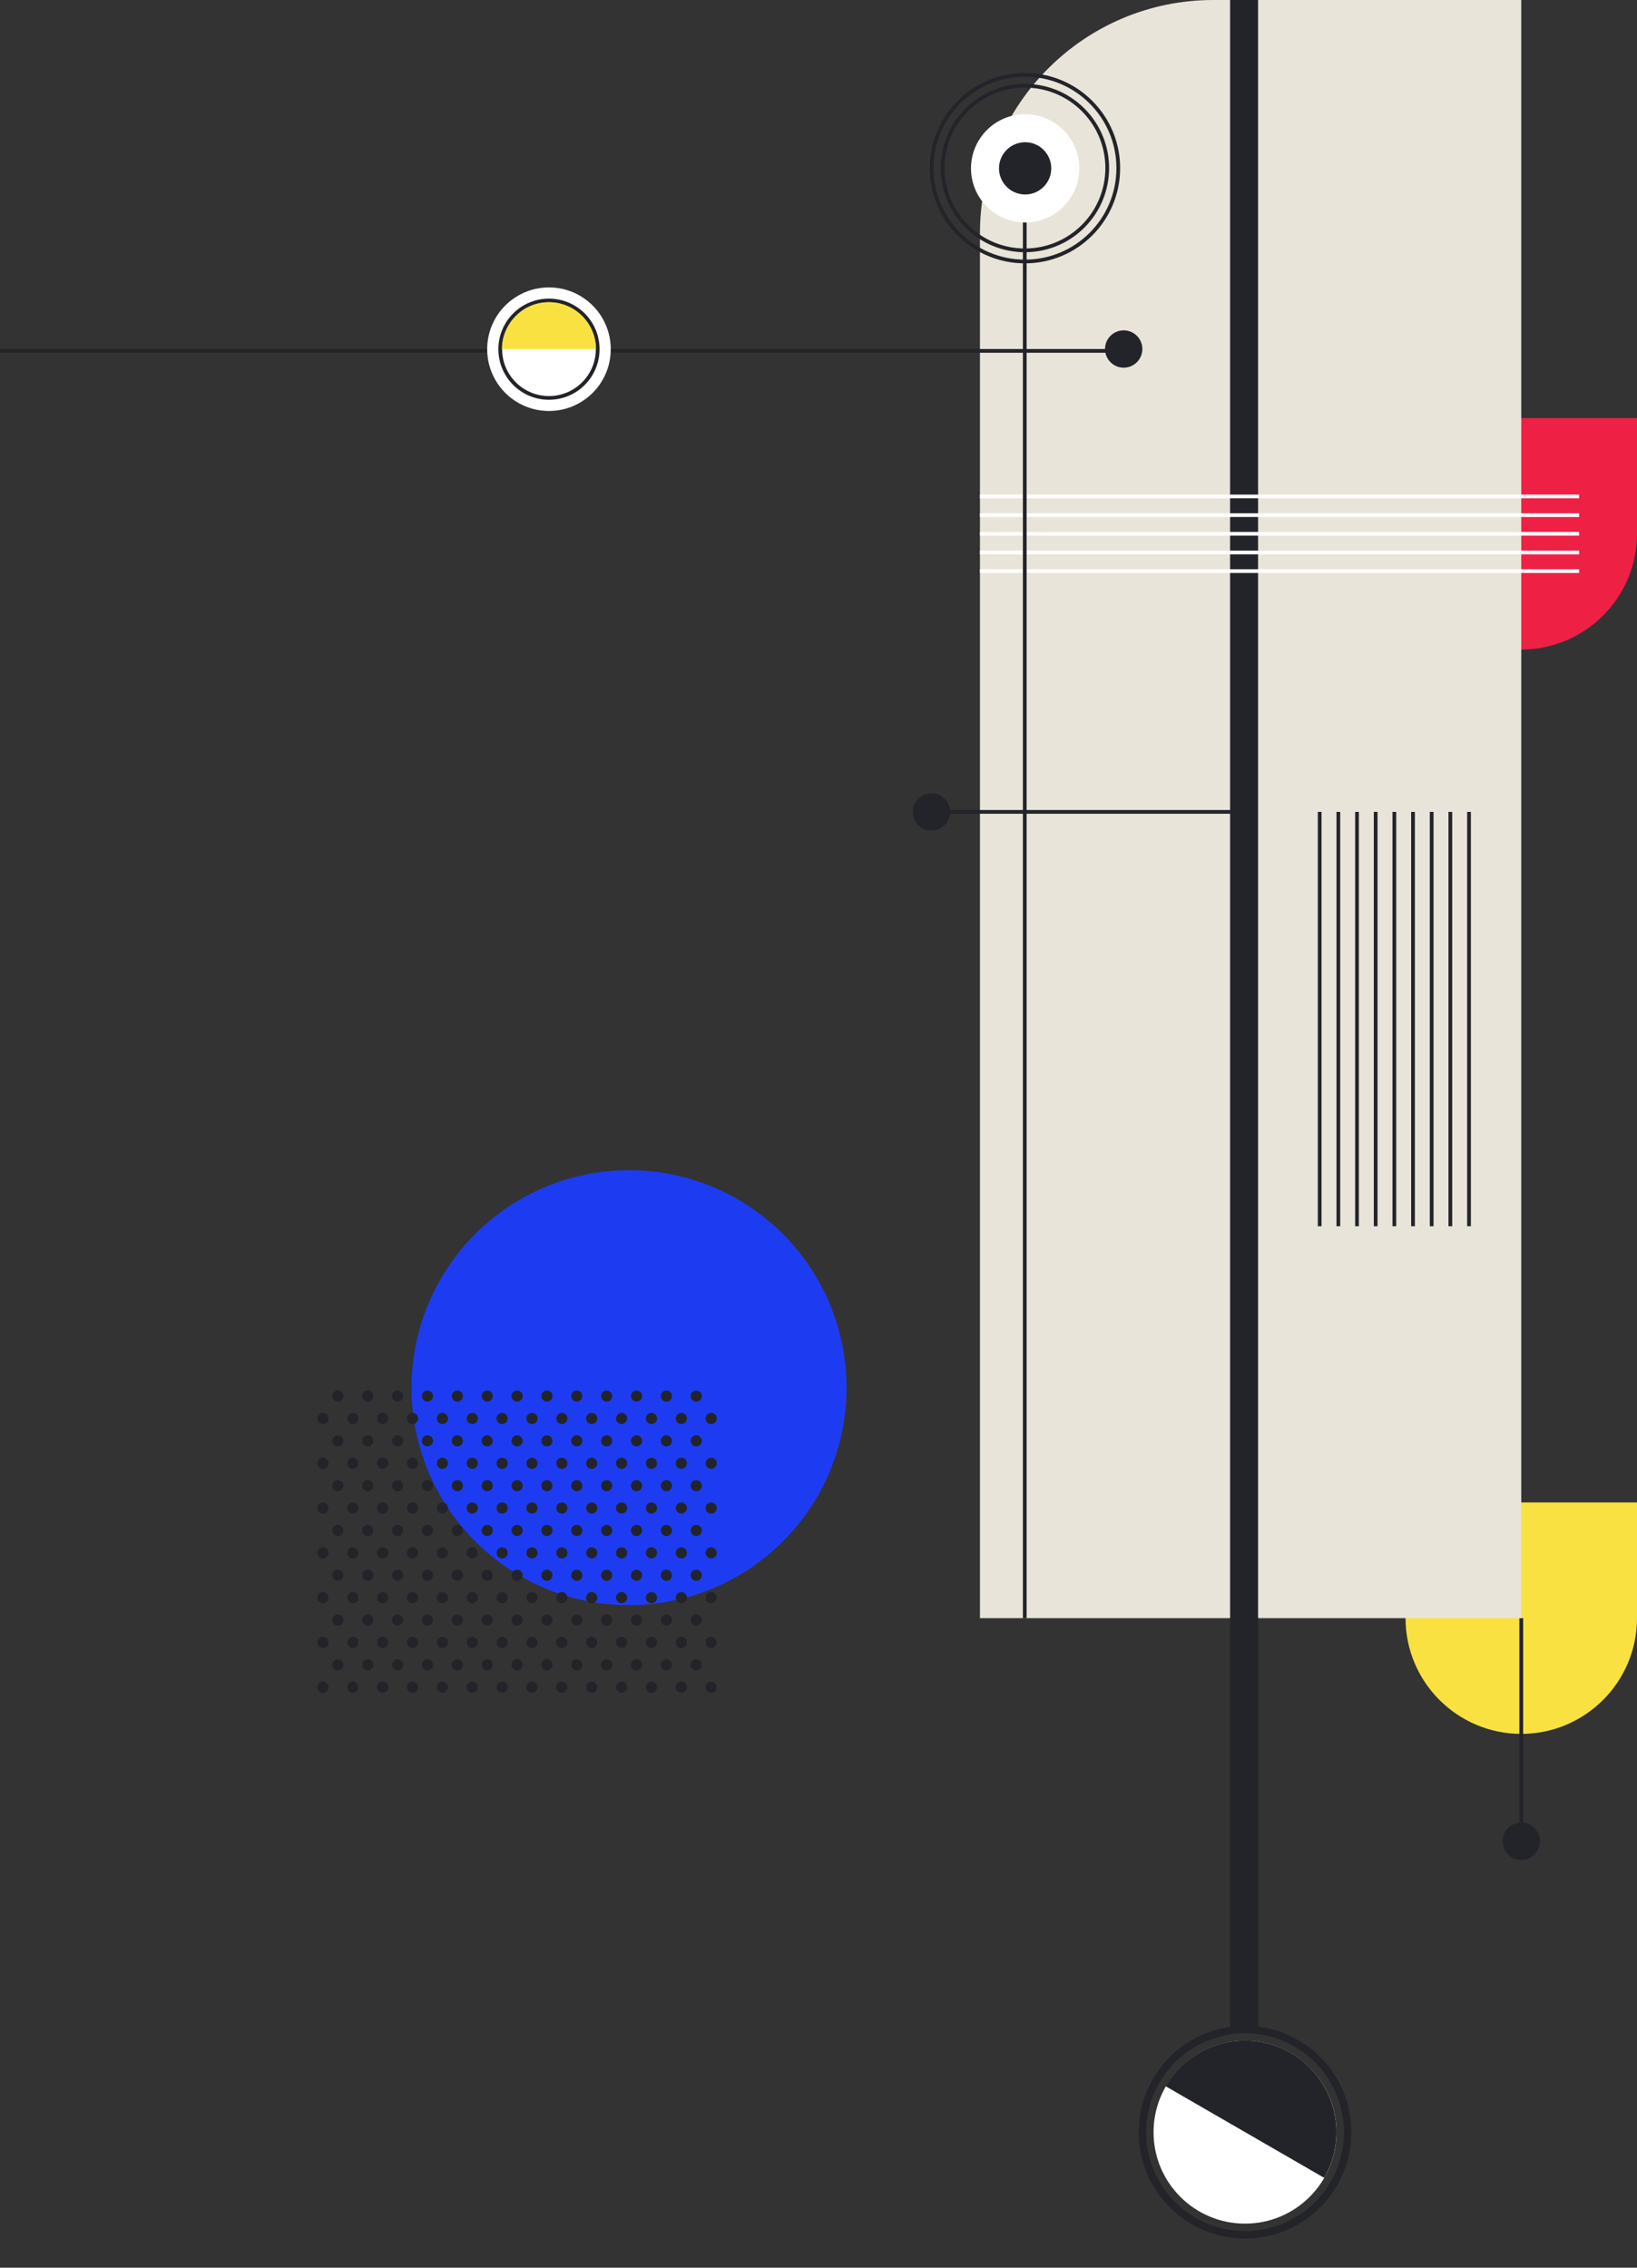 <?xml version="1.0" encoding="UTF-8"?>
<svg xmlns="http://www.w3.org/2000/svg" version="1.1" viewBox="0 0 877 1215">
  <rect x="0" y="0" width="877" height="1215" fill="#333333" stroke="none"/>
  <defs>
    <style>
      .cls-1 {
        fill: #ee2044;
      }

      .cls-1, .cls-2, .cls-3, .cls-4, .cls-5, .cls-6 {
        stroke-width: 0px;
      }

      .cls-7 {
        stroke-width: 8px;
      }

      .cls-7, .cls-8 {
        stroke: #fff;
      }

      .cls-7, .cls-9, .cls-6 {
        fill: #fff;
      }

      .cls-10 {
        mix-blend-mode: multiply;
      }

      .cls-8, .cls-11, .cls-12, .cls-13 {
        fill: none;
      }

      .cls-8, .cls-9, .cls-13 {
        stroke-width: 2px;
      }

      .cls-2 {
        fill: #23242a;
      }

      .cls-3 {
        fill: #1d3cf2;
      }

      .cls-11 {
        stroke-miterlimit: 4;
        stroke-width: 2px;
      }

      .cls-11, .cls-12, .cls-9, .cls-13 {
        stroke: #23242a;
      }

      .cls-12 {
        stroke-width: 4px;
      }

      .cls-4 {
        fill: #e9e4d9;
      }

      .cls-14 {
        isolation: isolate;
      }

      .cls-5 {
        fill: #fae142;
      }

      @keyframes move-horizontal-1 {
        0% {
          transform: translateX(0px);
        }

        25% {
          transform: translateX(-50px);
        }

        75% {
          transform: translateX(50px);
        }

        100% {
          transform: translateX(0px);
        }
      }

      .cls-7,
      .cls-9,
      .cls-5.circle {
        animation: move-horizontal-1 6s infinite linear;
      }

      @keyframes pulsate-1 {
        0% {
          r: 3;
        }

        50% {
          r: 2;
        }

        100% {
          r: 3;
        }
      }

      @keyframes pulsate-2 {
        0% {
          r: 2;
        }

        50% {
          r: 3;
        }

        100% {
          r: 2;
        }
      }

      .grid-dots:nth-child(odd) {
        animation: pulsate-1 3s ease-in-out infinite;
      }

      .grid-dots:nth-child(even) {
        animation: pulsate-2 3s ease-in-out infinite;
      }

      @keyframes rotate {
        0% {
          transform: rotate(0deg);
        }

        50% {
          transform: rotate(-60deg);
        }

        100% {
          transform: rotate(0deg);
        }
      }

      path.cls-2 {
        animation: rotate 4s ease-in-out infinite;
        transform-origin: 667px 1142px;
      }

      @keyframes line-yoyo {
        0% {
          d: path("M 815 867 v 119");
        }

        50% {
          d: path("M 815 867 v 79");
        }

        100% {
          d: path("M 815 867 v 119");
        }
      }

      .line-yoyo {
        animation: line-yoyo 3s ease-in-out infinite;
      }

      @keyframes ball-yoyo {
        0% {
          transform: translateY(0);
        }

        50% {
          transform: translateY(-40px);
        }

        100% {
          transform: translateY(0);
        }
      }

      .ball-yoyo {
        animation: ball-yoyo 3s ease-in-out infinite;
      }

      @keyframes line-yoyo-2 {
        0% {
          d: path("M 668.5 435 h -167.5");
      }

        50% {
          d: path("M 668.5 435 h -142.5");
        }

        100% {
          d: path("M 668.5 435 h -167.5");
        }
      }

      .line-yoyo-2 {
        animation: line-yoyo-2 4s ease-in-out infinite;
      }

      @keyframes ball-yoyo-2 {
        0% {
          transform: translateX(0);
        }

        50% {
          transform: translateX(25px);
        }

        100% {
          transform: translateX(0);
        }
      }

      .ball-yoyo-2 {
      animation: ball-yoyo-2 4s ease-in-out infinite;
      }
    </style>
  </defs>
  <g class="cls-14">
    <g id="Laag_1" data-name="Laag 1">
      <g class="cls-10">
        <circle class="cls-3" cx="337" cy="743.5" r="116.5"/>
      </g>
      <g class="cls-10">
        <path class="cls-5" d="M753,805h124v62c0,34.2-27.8,62-62,62s-62-27.8-62-62v-62Z"/>
      </g>
      <g class="cls-10">
        <path class="cls-1" d="M753,348v-124h124v62c0,34.2-27.8,62-62,62h-62Z"/>
      </g>
      <path class="cls-13 line-yoyo" d="M815,867v119"/>
      <circle class="cls-2 ball-yoyo" cx="815" cy="986.5" r="10"/>
      <path class="cls-4" d="M525,125c0-69,56-125,125-125h165v867h-290V125Z"/>
      <rect class="cls-2" x="659" width="15" height="1089"/>
      <g>
        <circle class="cls-2 grid-dots" cx="181" cy="748" r="3"/>
        <circle class="cls-2 grid-dots" cx="197" cy="748" r="3"/>
        <circle class="cls-2 grid-dots" cx="213" cy="748" r="3"/>
        <circle class="cls-2 grid-dots" cx="229" cy="748" r="3"/>
        <circle class="cls-2 grid-dots" cx="245" cy="748" r="3"/>
        <circle class="cls-2 grid-dots" cx="261" cy="748" r="3"/>
        <circle class="cls-2 grid-dots" cx="277" cy="748" r="3"/>
        <circle class="cls-2 grid-dots" cx="293" cy="748" r="3"/>
        <circle class="cls-2 grid-dots" cx="309" cy="748" r="3"/>
        <circle class="cls-2 grid-dots" cx="325" cy="748" r="3"/>
        <circle class="cls-2 grid-dots" cx="341" cy="748" r="3"/>
        <circle class="cls-2 grid-dots" cx="357" cy="748" r="3"/>
        <circle class="cls-2 grid-dots" cx="373" cy="748" r="3"/>
        <circle class="cls-2 grid-dots" cx="173" cy="760" r="3"/>
        <circle class="cls-2 grid-dots" cx="189" cy="760" r="3"/>
        <circle class="cls-2 grid-dots" cx="205" cy="760" r="3"/>
        <circle class="cls-2 grid-dots" cx="221" cy="760" r="3"/>
        <circle class="cls-2 grid-dots" cx="237" cy="760" r="3"/>
        <circle class="cls-2 grid-dots" cx="253" cy="760" r="3"/>
        <circle class="cls-2 grid-dots" cx="269" cy="760" r="3"/>
        <circle class="cls-2 grid-dots" cx="285" cy="760" r="3"/>
        <circle class="cls-2 grid-dots" cx="301" cy="760" r="3"/>
        <circle class="cls-2 grid-dots" cx="317" cy="760" r="3"/>
        <circle class="cls-2 grid-dots" cx="333" cy="760" r="3"/>
        <circle class="cls-2 grid-dots" cx="349" cy="760" r="3"/>
        <circle class="cls-2 grid-dots" cx="365" cy="760" r="3"/>
        <circle class="cls-2 grid-dots" cx="381" cy="760" r="3"/>
        <circle class="cls-2 grid-dots" cx="181" cy="772" r="3"/>
        <circle class="cls-2 grid-dots" cx="197" cy="772" r="3"/>
        <circle class="cls-2 grid-dots" cx="213" cy="772" r="3"/>
        <circle class="cls-2 grid-dots" cx="229" cy="772" r="3"/>
        <circle class="cls-2 grid-dots" cx="245" cy="772" r="3"/>
        <circle class="cls-2 grid-dots" cx="261" cy="772" r="3"/>
        <circle class="cls-2 grid-dots" cx="277" cy="772" r="3"/>
        <circle class="cls-2 grid-dots" cx="293" cy="772" r="3"/>
        <circle class="cls-2 grid-dots" cx="309" cy="772" r="3"/>
        <circle class="cls-2 grid-dots" cx="325" cy="772" r="3"/>
        <circle class="cls-2 grid-dots" cx="341" cy="772" r="3"/>
        <circle class="cls-2 grid-dots" cx="357" cy="772" r="3"/>
        <circle class="cls-2 grid-dots" cx="373" cy="772" r="3"/>
        <circle class="cls-2 grid-dots" cx="173" cy="784" r="3"/>
        <circle class="cls-2 grid-dots" cx="189" cy="784" r="3"/>
        <circle class="cls-2 grid-dots" cx="205" cy="784" r="3"/>
        <circle class="cls-2 grid-dots" cx="221" cy="784" r="3"/>
        <circle class="cls-2 grid-dots" cx="237" cy="784" r="3"/>
        <circle class="cls-2 grid-dots" cx="253" cy="784" r="3"/>
        <circle class="cls-2 grid-dots" cx="269" cy="784" r="3"/>
        <circle class="cls-2 grid-dots" cx="285" cy="784" r="3"/>
        <circle class="cls-2 grid-dots" cx="301" cy="784" r="3"/>
        <circle class="cls-2 grid-dots" cx="317" cy="784" r="3"/>
        <circle class="cls-2 grid-dots" cx="333" cy="784" r="3"/>
        <circle class="cls-2 grid-dots" cx="349" cy="784" r="3"/>
        <circle class="cls-2 grid-dots" cx="365" cy="784" r="3"/>
        <circle class="cls-2 grid-dots" cx="381" cy="784" r="3"/>
        <circle class="cls-2 grid-dots" cx="181" cy="796" r="3"/>
        <circle class="cls-2 grid-dots" cx="197" cy="796" r="3"/>
        <circle class="cls-2 grid-dots" cx="213" cy="796" r="3"/>
        <circle class="cls-2 grid-dots" cx="229" cy="796" r="3"/>
        <circle class="cls-2 grid-dots" cx="245" cy="796" r="3"/>
        <circle class="cls-2 grid-dots" cx="261" cy="796" r="3"/>
        <circle class="cls-2 grid-dots" cx="277" cy="796" r="3"/>
        <circle class="cls-2 grid-dots" cx="293" cy="796" r="3"/>
        <circle class="cls-2 grid-dots" cx="309" cy="796" r="3"/>
        <circle class="cls-2 grid-dots" cx="325" cy="796" r="3"/>
        <circle class="cls-2 grid-dots" cx="341" cy="796" r="3"/>
        <circle class="cls-2 grid-dots" cx="357" cy="796" r="3"/>
        <circle class="cls-2 grid-dots" cx="373" cy="796" r="3"/>
        <circle class="cls-2 grid-dots" cx="173" cy="808" r="3"/>
        <circle class="cls-2 grid-dots" cx="189" cy="808" r="3"/>
        <circle class="cls-2 grid-dots" cx="205" cy="808" r="3"/>
        <circle class="cls-2 grid-dots" cx="221" cy="808" r="3"/>
        <circle class="cls-2 grid-dots" cx="237" cy="808" r="3"/>
        <circle class="cls-2 grid-dots" cx="253" cy="808" r="3"/>
        <circle class="cls-2 grid-dots" cx="269" cy="808" r="3"/>
        <circle class="cls-2 grid-dots" cx="285" cy="808" r="3"/>
        <circle class="cls-2 grid-dots" cx="301" cy="808" r="3"/>
        <circle class="cls-2 grid-dots" cx="317" cy="808" r="3"/>
        <circle class="cls-2 grid-dots" cx="333" cy="808" r="3"/>
        <circle class="cls-2 grid-dots" cx="349" cy="808" r="3"/>
        <circle class="cls-2 grid-dots" cx="365" cy="808" r="3"/>
        <circle class="cls-2 grid-dots" cx="381" cy="808" r="3"/>
        <circle class="cls-2 grid-dots" cx="181" cy="820" r="3"/>
        <circle class="cls-2 grid-dots" cx="197" cy="820" r="3"/>
        <circle class="cls-2 grid-dots" cx="213" cy="820" r="3"/>
        <circle class="cls-2 grid-dots" cx="229" cy="820" r="3"/>
        <circle class="cls-2 grid-dots" cx="245" cy="820" r="3"/>
        <circle class="cls-2 grid-dots" cx="261" cy="820" r="3"/>
        <circle class="cls-2 grid-dots" cx="277" cy="820" r="3"/>
        <circle class="cls-2 grid-dots" cx="293" cy="820" r="3"/>
        <circle class="cls-2 grid-dots" cx="309" cy="820" r="3"/>
        <circle class="cls-2 grid-dots" cx="325" cy="820" r="3"/>
        <circle class="cls-2 grid-dots" cx="341" cy="820" r="3"/>
        <circle class="cls-2 grid-dots" cx="357" cy="820" r="3"/>
        <circle class="cls-2 grid-dots" cx="373" cy="820" r="3"/>
        <circle class="cls-2 grid-dots" cx="173" cy="832" r="3"/>
        <circle class="cls-2 grid-dots" cx="189" cy="832" r="3"/>
        <circle class="cls-2 grid-dots" cx="205" cy="832" r="3"/>
        <circle class="cls-2 grid-dots" cx="221" cy="832" r="3"/>
        <circle class="cls-2 grid-dots" cx="237" cy="832" r="3"/>
        <circle class="cls-2 grid-dots" cx="253" cy="832" r="3"/>
        <circle class="cls-2 grid-dots" cx="269" cy="832" r="3"/>
        <circle class="cls-2 grid-dots" cx="285" cy="832" r="3"/>
        <circle class="cls-2 grid-dots" cx="301" cy="832" r="3"/>
        <circle class="cls-2 grid-dots" cx="317" cy="832" r="3"/>
        <circle class="cls-2 grid-dots" cx="333" cy="832" r="3"/>
        <circle class="cls-2 grid-dots" cx="349" cy="832" r="3"/>
        <circle class="cls-2 grid-dots" cx="365" cy="832" r="3"/>
        <circle class="cls-2 grid-dots" cx="381" cy="832" r="3"/>
        <circle class="cls-2 grid-dots" cx="181" cy="844" r="3"/>
        <circle class="cls-2 grid-dots" cx="197" cy="844" r="3"/>
        <circle class="cls-2 grid-dots" cx="213" cy="844" r="3"/>
        <circle class="cls-2 grid-dots" cx="229" cy="844" r="3"/>
        <circle class="cls-2 grid-dots" cx="245" cy="844" r="3"/>
        <circle class="cls-2 grid-dots" cx="261" cy="844" r="3"/>
        <circle class="cls-2 grid-dots" cx="277" cy="844" r="3"/>
        <circle class="cls-2 grid-dots" cx="293" cy="844" r="3"/>
        <circle class="cls-2 grid-dots" cx="309" cy="844" r="3"/>
        <circle class="cls-2 grid-dots" cx="325" cy="844" r="3"/>
        <circle class="cls-2 grid-dots" cx="341" cy="844" r="3"/>
        <circle class="cls-2 grid-dots" cx="357" cy="844" r="3"/>
        <circle class="cls-2 grid-dots" cx="373" cy="844" r="3"/>
        <circle class="cls-2 grid-dots" cx="173" cy="856" r="3"/>
        <circle class="cls-2 grid-dots" cx="189" cy="856" r="3"/>
        <circle class="cls-2 grid-dots" cx="205" cy="856" r="3"/>
        <circle class="cls-2 grid-dots" cx="221" cy="856" r="3"/>
        <circle class="cls-2 grid-dots" cx="237" cy="856" r="3"/>
        <circle class="cls-2 grid-dots" cx="253" cy="856" r="3"/>
        <circle class="cls-2 grid-dots" cx="269" cy="856" r="3"/>
        <circle class="cls-2 grid-dots" cx="285" cy="856" r="3"/>
        <circle class="cls-2 grid-dots" cx="301" cy="856" r="3"/>
        <circle class="cls-2 grid-dots" cx="317" cy="856" r="3"/>
        <circle class="cls-2 grid-dots" cx="333" cy="856" r="3"/>
        <circle class="cls-2 grid-dots" cx="349" cy="856" r="3"/>
        <circle class="cls-2 grid-dots" cx="365" cy="856" r="3"/>
        <circle class="cls-2 grid-dots" cx="381" cy="856" r="3"/>
        <circle class="cls-2 grid-dots" cx="181" cy="868" r="3"/>
        <circle class="cls-2 grid-dots" cx="197" cy="868" r="3"/>
        <circle class="cls-2 grid-dots" cx="213" cy="868" r="3"/>
        <circle class="cls-2 grid-dots" cx="229" cy="868" r="3"/>
        <circle class="cls-2 grid-dots" cx="245" cy="868" r="3"/>
        <circle class="cls-2 grid-dots" cx="261" cy="868" r="3"/>
        <circle class="cls-2 grid-dots" cx="277" cy="868" r="3"/>
        <circle class="cls-2 grid-dots" cx="293" cy="868" r="3"/>
        <circle class="cls-2 grid-dots" cx="309" cy="868" r="3"/>
        <circle class="cls-2 grid-dots" cx="325" cy="868" r="3"/>
        <circle class="cls-2 grid-dots" cx="341" cy="868" r="3"/>
        <circle class="cls-2 grid-dots" cx="357" cy="868" r="3"/>
        <circle class="cls-2 grid-dots" cx="373" cy="868" r="3"/>
        <circle class="cls-2 grid-dots" cx="173" cy="880" r="3"/>
        <circle class="cls-2 grid-dots" cx="189" cy="880" r="3"/>
        <circle class="cls-2 grid-dots" cx="205" cy="880" r="3"/>
        <circle class="cls-2 grid-dots" cx="221" cy="880" r="3"/>
        <circle class="cls-2 grid-dots" cx="237" cy="880" r="3"/>
        <circle class="cls-2 grid-dots" cx="253" cy="880" r="3"/>
        <circle class="cls-2 grid-dots" cx="269" cy="880" r="3"/>
        <circle class="cls-2 grid-dots" cx="285" cy="880" r="3"/>
        <circle class="cls-2 grid-dots" cx="301" cy="880" r="3"/>
        <circle class="cls-2 grid-dots" cx="317" cy="880" r="3"/>
        <circle class="cls-2 grid-dots" cx="333" cy="880" r="3"/>
        <circle class="cls-2 grid-dots" cx="349" cy="880" r="3"/>
        <circle class="cls-2 grid-dots" cx="365" cy="880" r="3"/>
        <circle class="cls-2 grid-dots" cx="381" cy="880" r="3"/>
        <circle class="cls-2 grid-dots" cx="181" cy="892" r="3"/>
        <circle class="cls-2 grid-dots" cx="197" cy="892" r="3"/>
        <circle class="cls-2 grid-dots" cx="213" cy="892" r="3"/>
        <circle class="cls-2 grid-dots" cx="229" cy="892" r="3"/>
        <circle class="cls-2 grid-dots" cx="245" cy="892" r="3"/>
        <circle class="cls-2 grid-dots" cx="261" cy="892" r="3"/>
        <circle class="cls-2 grid-dots" cx="277" cy="892" r="3"/>
        <circle class="cls-2 grid-dots" cx="293" cy="892" r="3"/>
        <circle class="cls-2 grid-dots" cx="309" cy="892" r="3"/>
        <circle class="cls-2 grid-dots" cx="325" cy="892" r="3"/>
        <circle class="cls-2 grid-dots" cx="341" cy="892" r="3"/>
        <circle class="cls-2 grid-dots" cx="357" cy="892" r="3"/>
        <circle class="cls-2 grid-dots" cx="373" cy="892" r="3"/>
        <circle class="cls-2 grid-dots" cx="173" cy="904" r="3"/>
        <circle class="cls-2 grid-dots" cx="189" cy="904" r="3"/>
        <circle class="cls-2 grid-dots" cx="205" cy="904" r="3"/>
        <circle class="cls-2 grid-dots" cx="221" cy="904" r="3"/>
        <circle class="cls-2 grid-dots" cx="237" cy="904" r="3"/>
        <circle class="cls-2 grid-dots" cx="253" cy="904" r="3"/>
        <circle class="cls-2 grid-dots" cx="269" cy="904" r="3"/>
        <circle class="cls-2 grid-dots" cx="285" cy="904" r="3"/>
        <circle class="cls-2 grid-dots" cx="301" cy="904" r="3"/>
        <circle class="cls-2 grid-dots" cx="317" cy="904" r="3"/>
        <circle class="cls-2 grid-dots" cx="333" cy="904" r="3"/>
        <circle class="cls-2 grid-dots" cx="349" cy="904" r="3"/>
        <circle class="cls-2 grid-dots" cx="365" cy="904" r="3"/>
        <circle class="cls-2 grid-dots" cx="381" cy="904" r="3"/>
      </g>
      <path class="cls-13" d="M787,435v222"/>
      <path class="cls-13" d="M777,435v222"/>
      <path class="cls-13" d="M767,435v222"/>
      <path class="cls-13" d="M757,435v222"/>
      <path class="cls-13" d="M747,435v222"/>
      <path class="cls-13" d="M737,435v222"/>
      <path class="cls-13" d="M727,435v222"/>
      <path class="cls-13" d="M717,435v222"/>
      <path class="cls-13" d="M707,435v222"/>
      <path class="cls-13 line-yoyo-2" d="M668.5,435h-167.5"/>
      <circle class="cls-2 ball-yoyo-2" cx="499" cy="435" r="10"/>
      <path class="cls-8" d="M525,296h321"/>
      <path class="cls-8" d="M525,286h321"/>
      <path class="cls-8" d="M525,306h321"/>
      <path class="cls-8" d="M525,276h321"/>
      <path class="cls-8" d="M525,266h321"/>
      <path class="cls-13" d="M549,867V90"/>
      <circle class="cls-2" cx="602" cy="187" r="10"/>
      <path class="cls-12" d="M639.5,1190c26.3,15.2,59.9,6.2,75.1-20.1,15.2-26.3,6.2-59.9-20.1-75.1-26.3-15.2-59.9-6.2-75.1,20.1-15.2,26.3-6.2,59.9,20.1,75.1Z"/>
      <circle class="cls-6" cx="667" cy="1142.4" r="49"/>
      <path class="cls-2" d="M709.4,1166.9c6.5-11.3,8.3-24.6,4.9-37.2-3.4-12.6-11.6-23.3-22.8-29.8-11.3-6.5-24.6-8.2-37.2-4.9-12.6,3.4-23.3,11.6-29.8,22.8l42.4,24.5,42.4,24.5Z"/>
      <circle class="cls-11" cx="549.1" cy="90.1" r="44.1" transform="translate(97.1 414.6) rotate(-45)"/>
      <circle class="cls-6" cx="549.2" cy="90.2" r="29"/>
      <circle class="cls-2" cx="549.2" cy="90.2" r="14"/>
      <circle class="cls-11" cx="549.1" cy="90.1" r="50"/>
      <path class="cls-13" d="M0,188h602"/>
      <circle class="cls-7" cx="294.1" cy="187.1" r="29.1"/>
      <circle class="cls-9" cx="294.1" cy="187.1" r="26.1"/>
      <path class="cls-5 circle" d="M319.3,187.1c0-6.7-2.7-13.1-7.4-17.8-4.7-4.7-11.1-7.4-17.8-7.4s-13.1,2.6-17.8,7.4-7.4,11.1-7.4,17.8h50.3Z"/>
    </g>
  </g>
</svg>